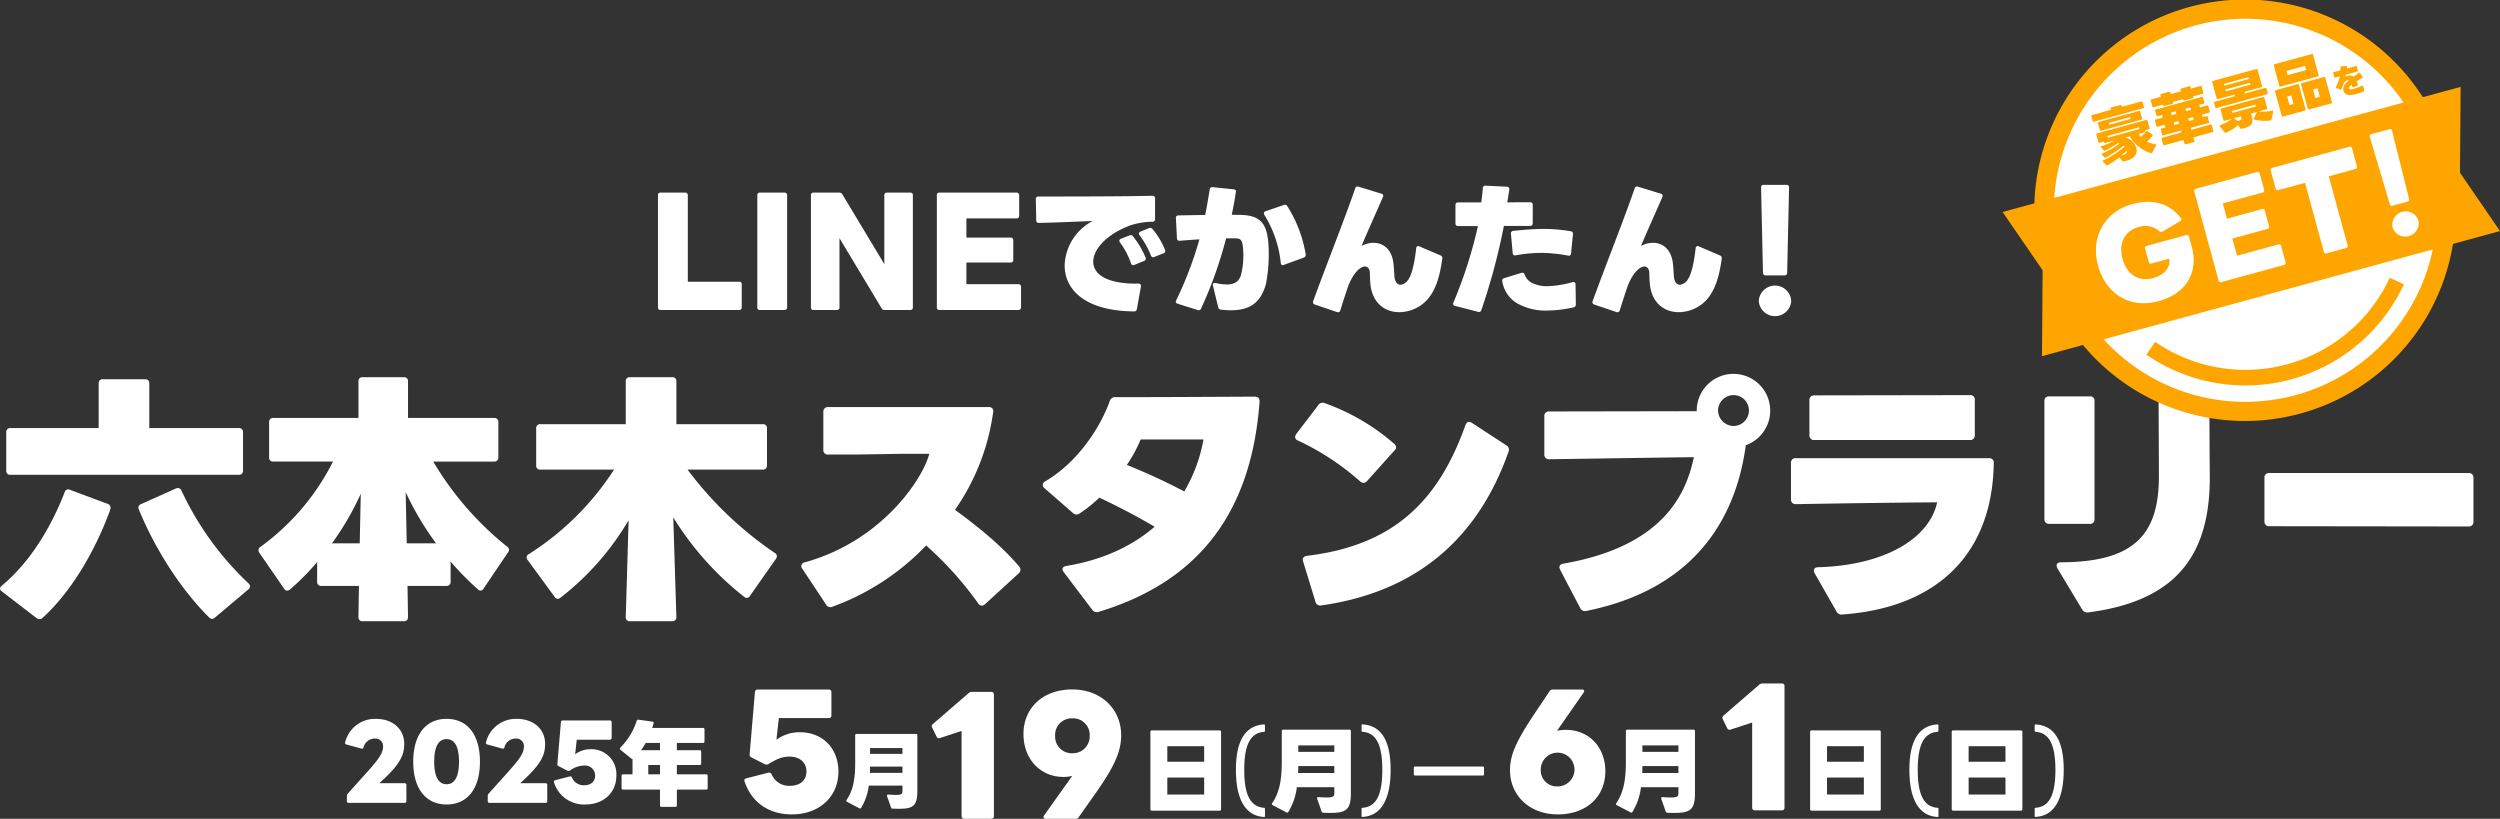 <svg xmlns="http://www.w3.org/2000/svg" width="592.876" height="194.172" viewBox="0 0 592.876 194.172">
  <rect x="0" y="0" width="592.876" height="194.172" fill="#333333" stroke="none"/>
  <g id="グループ_56882" data-name="グループ 56882" transform="translate(-138.236 -319.828)">
    <g id="グループ_55799" data-name="グループ 55799" transform="translate(133.055 -2.805)">
      <g id="グループ_55772" data-name="グループ 55772" transform="translate(13.74 292)">
        <g id="グループ_55577" data-name="グループ 55577" transform="translate(72.332 192.024)">
          <g id="グループ_50035" data-name="グループ 50035" transform="translate(0 0)">
            <path id="パス_157065" data-name="パス 157065" d="M177.778,204.634a1.124,1.124,0,0,1-.071-.286c0-.286.216-.429.505-.5l5.164-1.321a.472.472,0,0,1,.217-.035.655.655,0,0,1,.578.392,4.476,4.476,0,0,0,4.369,2.748c2.419,0,3.9-1.321,3.9-3.391,0-2.141-1.552-3.532-4.009-3.532-1.625,0-2.888.464-5.02,1.784a.929.929,0,0,1-.866,0l-3.178-1.606a.693.693,0,0,1-.4-.75l1.264-14.737c.072-.464.289-.606.65-.606h16.867a.594.594,0,0,1,.614.642v5.495a.594.594,0,0,1-.614.643H185.9l-.578,5.139a9.19,9.19,0,0,1,5.526-1.784c5.382,0,9.175,3.746,9.175,9.349,0,5.959-4.552,10.135-11.052,10.135-5.455,0-9.535-2.856-11.2-7.779" transform="translate(-82.083 -180.668)" fill="#fff"/>
            <path id="パス_157066" data-name="パス 157066" d="M202.21,209.945l-2.925-1.541a.289.289,0,0,1-.176-.254.319.319,0,0,1,.058-.176c1.58-2.3,2.048-5.03,2.048-8.831v-6.532a.288.288,0,0,1,.312-.313h14.116a.288.288,0,0,1,.312.313V205.83c0,4.016-1.306,4.368-5.869,4.191a.358.358,0,0,1-.37-.272l-.956-2.71a.248.248,0,0,1-.019-.118c0-.2.155-.234.312-.234.72.039,1.305.079,1.754.079,1.345,0,1.618-.233,1.618-.878v-1.326h-7.993a13.035,13.035,0,0,1-1.814,5.284.291.291,0,0,1-.409.1m10.216-9.886h-7.683c0,.507-.019,1.014-.038,1.482h7.72Zm0-4.406h-7.683v1.384h7.683Z" transform="translate(-79.298 -179.644)" fill="#fff"/>
            <path id="パス_157069" data-name="パス 157069" d="M262.964,210.28V191.94a.319.319,0,0,1,.346-.347h16.063a.32.32,0,0,1,.347.347V210.28a.32.32,0,0,1-.347.347H263.31a.319.319,0,0,1-.346-.347m4.01-11.251h8.736v-3.686h-8.736Zm8.735,3.75h-8.736v4.032h8.736Z" transform="translate(-71.035 -179.77)" fill="#fff"/>
            <path id="パス_157070" data-name="パス 157070" d="M280.863,201.124q0-10.339,6.655-10.774a.216.216,0,0,1,.238.239v1.279a.234.234,0,0,1-.217.238c-3.207.239-4.7,3.014-4.7,9.019s1.5,8.757,4.7,9c.132,0,.217.087.217.261v1.69c0,.152-.086.261-.238.217-4.445-.238-6.655-4.271-6.655-11.164" transform="translate(-68.657 -179.944)" fill="#fff"/>
            <path id="パス_157071" data-name="パス 157071" d="M291.932,211.06l-3.252-1.712a.321.321,0,0,1-.194-.282.351.351,0,0,1,.064-.2c1.757-2.557,2.277-5.593,2.277-9.82v-7.261a.319.319,0,0,1,.346-.348h15.695a.32.32,0,0,1,.347.348v14.7c0,4.465-1.453,4.855-6.525,4.661a.4.4,0,0,1-.413-.3l-1.062-3.014a.273.273,0,0,1-.022-.129c0-.218.173-.262.347-.262.8.043,1.452.087,1.951.087,1.495,0,1.8-.259,1.8-.975v-1.474H294.4a14.484,14.484,0,0,1-2.017,5.875.322.322,0,0,1-.455.109m11.359-10.99h-8.542c0,.564-.02,1.127-.042,1.647h8.584Zm0-4.9h-8.542v1.54h8.542Z" transform="translate(-67.745 -179.792)" fill="#fff"/>
            <path id="パス_157072" data-name="パス 157072" d="M307.239,212.071v-1.69c0-.174.087-.261.238-.261,3.209-.239,4.684-2.991,4.684-9s-1.474-8.78-4.684-9.019a.238.238,0,0,1-.238-.238v-1.279c0-.152.087-.239.261-.239,4.442.282,6.632,3.881,6.632,10.774s-2.19,10.925-6.632,11.163c-.174.045-.261-.064-.261-.216" transform="translate(-65.236 -179.944)" fill="#fff"/>
            <path id="パス_157073" data-name="パス 157073" d="M334.922,200.791c0,.216-.087.325-.261.325H318.533c-.173,0-.259-.109-.259-.325V199.3c0-.217.087-.326.259-.326h16.128q.261,0,.261.326Z" transform="translate(-63.877 -178.586)" fill="#fff"/>
            <path id="パス_157074" data-name="パス 157074" d="M338.513,201.921c0-3.532,1.444-6.78,5.453-12.846l3.936-5.888a.9.9,0,0,1,.76-.393h6.9c.361,0,.542.142.542.393a.571.571,0,0,1-.145.357l-6.284,9.028a13.409,13.409,0,0,1,2.058-.215c5.491,0,9.391,4.1,9.391,9.814,0,6.066-4.515,10.241-11.269,10.241s-11.34-4.533-11.34-10.492m11.268,3.854a4,4,0,1,0-3.974-4,3.8,3.8,0,0,0,3.974,4" transform="translate(-61.308 -180.668)" fill="#fff"/>
            <path id="パス_157075" data-name="パス 157075" d="M363.455,211.06l-3.253-1.712a.324.324,0,0,1-.2-.282.355.355,0,0,1,.066-.2c1.755-2.557,2.276-5.593,2.276-9.82v-7.261a.32.32,0,0,1,.347-.348h15.693a.32.32,0,0,1,.347.348v14.7c0,4.465-1.451,4.855-6.525,4.661a.4.4,0,0,1-.412-.3l-1.063-3.014a.273.273,0,0,1-.022-.129c0-.218.174-.262.347-.262.8.043,1.453.087,1.951.087,1.5,0,1.8-.259,1.8-.975v-1.474h-8.887a14.466,14.466,0,0,1-2.017,5.875.321.321,0,0,1-.454.109m11.358-10.99h-8.541c0,.564-.022,1.127-.042,1.647h8.583Zm0-4.9h-8.542v1.54h8.542Z" transform="translate(-57.659 -179.792)" fill="#fff"/>
            <path id="パス_157077" data-name="パス 157077" d="M402.407,210.28V191.94a.319.319,0,0,1,.345-.347h16.064a.32.32,0,0,1,.347.347V210.28a.32.32,0,0,1-.347.347H402.752a.319.319,0,0,1-.345-.347m4.01-11.251h8.736v-3.686h-8.736Zm8.735,3.75h-8.736v4.032h8.736Z" transform="translate(-54.027 -179.77)" fill="#fff"/>
            <path id="パス_157078" data-name="パス 157078" d="M420.306,201.124q0-10.339,6.655-10.774a.216.216,0,0,1,.238.239v1.279a.234.234,0,0,1-.216.238c-3.208.239-4.7,3.014-4.7,9.019s1.5,8.757,4.7,9c.13,0,.216.087.216.261v1.69c0,.152-.086.261-.238.217-4.444-.238-6.655-4.271-6.655-11.164" transform="translate(-48.383 -179.944)" fill="#fff"/>
            <path id="パス_157079" data-name="パス 157079" d="M429.085,210.28V191.94a.32.32,0,0,1,.346-.347h16.064a.321.321,0,0,1,.347.347V210.28a.321.321,0,0,1-.347.347H429.431a.32.32,0,0,1-.346-.347m4.01-11.251h8.737v-3.686H433.1Zm8.737,3.75H433.1v4.032h8.737Z" transform="translate(-47.127 -179.77)" fill="#fff"/>
            <path id="パス_157080" data-name="パス 157080" d="M446.3,212.071v-1.69c0-.174.087-.261.239-.261,3.208-.239,4.683-2.991,4.683-9s-1.474-8.78-4.683-9.019c-.152-.021-.239-.107-.239-.238v-1.279c0-.152.087-.239.261-.239,4.443.282,6.632,3.881,6.632,10.774s-2.19,10.925-6.632,11.163c-.174.045-.261-.064-.261-.216" transform="translate(-44.668 -179.944)" fill="#fff"/>
            <path id="パス_192243" data-name="パス 192243" d="M1.776,1.008h13.3A.385.385,0,0,0,15.48.576V-3.24a.378.378,0,0,0-.408-.408h-6l.72-.672c4.056-3.768,5.184-5.88,5.184-8.64,0-3.552-2.736-5.952-6.744-5.952A7.289,7.289,0,0,0,.96-13.344a.356.356,0,0,0,.288.5l3.576.984q.36.108.5-.288A2.71,2.71,0,0,1,7.9-14.232,1.811,1.811,0,0,1,9.96-12.408c0,1.416-.768,2.736-3.408,5.688L1.56-1.152a.729.729,0,0,0-.192.5V.576A.385.385,0,0,0,1.776,1.008Zm23.232.384c4.992,0,7.92-3.792,7.92-10.152S30-18.912,25.008-18.912c-4.944,0-7.9,3.792-7.9,10.152S20.064,1.392,25.008,1.392ZM22.08-8.76c0-3.864,1.2-5.352,2.928-5.352,1.752,0,2.952,1.488,2.952,5.352s-1.2,5.352-2.952,5.352C23.28-3.408,22.08-4.9,22.08-8.76Zm13.1,9.768h13.3a.385.385,0,0,0,.408-.432V-3.24a.378.378,0,0,0-.408-.408h-6l.72-.672c4.056-3.768,5.184-5.88,5.184-8.64,0-3.552-2.736-5.952-6.744-5.952a7.289,7.289,0,0,0-7.272,5.568.356.356,0,0,0,.288.5l3.576.984q.36.108.5-.288A2.71,2.71,0,0,1,41.3-14.232a1.811,1.811,0,0,1,2.064,1.824c0,1.416-.768,2.736-3.408,5.688L34.968-1.152a.729.729,0,0,0-.192.5V.576A.385.385,0,0,0,35.184,1.008Zm22.752.384c4.32,0,7.344-2.808,7.344-6.816a5.9,5.9,0,0,0-6.1-6.288,6.063,6.063,0,0,0-3.672,1.2l.384-3.456h7.872a.4.4,0,0,0,.408-.432v-3.7a.4.4,0,0,0-.408-.432H52.56c-.24,0-.384.1-.432.408l-.84,9.912a.466.466,0,0,0,.264.5l2.112,1.08a.639.639,0,0,0,.288.072.639.639,0,0,0,.288-.072,5.845,5.845,0,0,1,3.336-1.2A2.367,2.367,0,0,1,60.24-5.448c0,1.392-.984,2.28-2.592,2.28a2.973,2.973,0,0,1-2.9-1.848.436.436,0,0,0-.384-.264.3.3,0,0,0-.144.024l-3.432.888c-.192.048-.336.144-.336.336a.742.742,0,0,0,.048.192A7.41,7.41,0,0,0,57.936,1.392ZM79.628-7.964H85.04a.324.324,0,0,0,.352-.352v-2.816a.324.324,0,0,0-.352-.352H79.628V-13.2h6.2a.324.324,0,0,0,.352-.352v-2.86a.324.324,0,0,0-.352-.352H73.776c.11-.352.242-.726.33-1.078.066-.242-.044-.374-.286-.418l-3.3-.462a.354.354,0,0,0-.418.264A15.68,15.68,0,0,1,66.23-12.1a.38.38,0,0,0-.132.264.3.3,0,0,0,.132.242L68.87-9.46a.367.367,0,0,0,.242.088v3.608H66.868a.324.324,0,0,0-.352.352v2.926a.324.324,0,0,0,.352.352h8.756v3.74a.324.324,0,0,0,.352.352h3.3a.324.324,0,0,0,.352-.352v-3.74H86.58a.324.324,0,0,0,.352-.352V-5.412a.324.324,0,0,0-.352-.352H79.628Zm-4-3.52h-4.51A17.679,17.679,0,0,0,72.236-13.2h3.388Zm0,5.72H72.852v-2.2h2.772Z" transform="translate(0 28)" fill="#fff"/>
            <path id="パス_192242" data-name="パス 192242" d="M-15.068,0h6.355a.6.6,0,0,0,.656-.656V-29.438a.6.6,0,0,0-.656-.656h-4.551a1.15,1.15,0,0,0-.779.287l-8.487,7.339a.645.645,0,0,0-.164.861l1.025,2.091a.618.618,0,0,0,.82.369l5.125-1.681V-.656A.6.6,0,0,0-15.068,0ZM4.285,0H11.3a.933.933,0,0,0,.779-.41L16.38-6.519c4.305-6.15,5.74-9.635,5.74-13.284,0-6.191-4.715-10.865-11.6-10.865S-1.045-26.363-1.045-20.09c0,5.945,4.018,10.168,9.471,10.168a8.6,8.6,0,0,0,2.091-.246L3.834-.779C3.547-.369,3.752,0,4.285,0Zm6.273-15.539a3.95,3.95,0,0,1-4.1-4.141,3.95,3.95,0,0,1,4.1-4.141,3.95,3.95,0,0,1,4.1,4.141A4,4,0,0,1,10.558-15.539Z" transform="translate(162.873 32.781)" fill="#fff"/>
            <path id="パス_192241" data-name="パス 192241" d="M-.943,0H5.412a.6.6,0,0,0,.656-.656V-29.438a.6.6,0,0,0-.656-.656H.861a1.15,1.15,0,0,0-.779.287L-8.4-22.468a.645.645,0,0,0-.164.861l1.025,2.091a.618.618,0,0,0,.82.369L-1.6-20.828V-.656A.6.6,0,0,0-.943,0Z" transform="translate(336.238 30.781)" fill="#fff"/>
          </g>
        </g>
      </g>
    </g>
    <path id="パス_191744" data-name="パス 191744" d="M284.821,297.834a1.026,1.026,0,0,1-.679-.247l-8.25-6.341a.937.937,0,0,1-.432-.677c0-.247.186-.432.432-.677,6.588-5.481,11.636-13.669,14.9-22.165a.876.876,0,0,1,1.291-.555l8.929,3.326q.924.367.555,1.476c-3.756,10.282-9.544,19.7-16.008,25.552a.975.975,0,0,1-.738.308m-7.88-35.219V253.5a.9.9,0,0,1,.983-.985h20.936v-10.59a.9.9,0,0,1,.985-.985h10.036a.906.906,0,0,1,.985.985v10.59h21.242a.906.906,0,0,1,.985.985v9.112a.906.906,0,0,1-.985.985H277.923a.9.9,0,0,1-.983-.985m48.824,35.158a1.06,1.06,0,0,1-.738-.371c-7.081-7.018-13.116-16.931-16.626-25.55a.889.889,0,0,1,.493-1.293l8.25-3.695a.954.954,0,0,1,1.356.493,71.97,71.97,0,0,0,15.885,21.98,1.062,1.062,0,0,1,.367.738.849.849,0,0,1-.367.677l-7.944,6.712a1.312,1.312,0,0,1-.677.308" transform="translate(-137.224 168.828)" fill="#fff"/>
    <path id="パス_191745" data-name="パス 191745" d="M309.034,250.367h20.2v-8.682a.9.9,0,0,1,.983-.983H340a.905.905,0,0,1,.985.983v8.682h20.442a.906.906,0,0,1,.983.987v8.374a.905.905,0,0,1-.983.985H346.96a74.576,74.576,0,0,0,17.549,20.194.877.877,0,0,1,.43.74,1.007,1.007,0,0,1-.247.616l-5.786,8.557a.872.872,0,0,1-.74.493.966.966,0,0,1-.614-.31,65.3,65.3,0,0,1-6.466-6.586v4.8a.907.907,0,0,1-.987.985h-9.234l.122,7.389a.906.906,0,0,1-.985.985h-9.791a.905.905,0,0,1-.983-.985l.12-7.389h-8.924a.907.907,0,0,1-.987-.985v-4.679a58.855,58.855,0,0,1-6.465,6.527.987.987,0,0,1-.616.247.8.8,0,0,1-.738-.432l-5.911-8.557a1.2,1.2,0,0,1-.184-.616.867.867,0,0,1,.43-.738,56.023,56.023,0,0,0,17.239-20.257h-14.16a.908.908,0,0,1-.987-.985v-8.374a.909.909,0,0,1,.987-.987m13.916,29.74h6.586l.247-11.761a67.213,67.213,0,0,1-6.832,11.761m17.484-12.13.247,12.13h6.957a70.161,70.161,0,0,1-7.2-12.13" transform="translate(-105.988 168.577)" fill="#fff"/>
    <path id="パス_191746" data-name="パス 191746" d="M339.968,251.846h20.259v-10.16a.9.9,0,0,1,.983-.985h10.038a.906.906,0,0,1,.985.985v10.16h20.5a.9.9,0,0,1,.985.985v8.8a.9.9,0,0,1-.985.985H374.879a86.362,86.362,0,0,0,20.689,19.765.907.907,0,0,1,.491.8,1.016,1.016,0,0,1-.183.555l-6.221,8.865a.8.8,0,0,1-.738.432.892.892,0,0,1-.616-.247,71.945,71.945,0,0,1-16.809-18.84l.74,23.644a.905.905,0,0,1-.985.983H361.21a.9.9,0,0,1-.983-.983l.677-22.967a64.714,64.714,0,0,1-16.2,18.41,1.1,1.1,0,0,1-.553.247,1.052,1.052,0,0,1-.8-.493l-6.4-8.743a1.289,1.289,0,0,1-.247-.616.868.868,0,0,1,.493-.74,66.172,66.172,0,0,0,20.255-20.071H339.968a.9.9,0,0,1-.983-.985v-8.8a.9.9,0,0,1,.983-.985" transform="translate(-73.593 168.576)" fill="#fff"/>
    <path id="パス_191747" data-name="パス 191747" d="M374.506,290.968l-5.6-8.435a1.021,1.021,0,0,1-.247-.677.969.969,0,0,1,.86-.862c18.593-5.171,28.137-20.194,29.491-25.736h-5.972l-12.005.184h-5.974a1.043,1.043,0,0,1-1.17-1.17v-8.926a1.071,1.071,0,0,1,1.17-1.17h38.053a.96.96,0,0,1,1.044,1.232,53.02,53.02,0,0,1-9.049,23.15c5.232,3.817,10.959,8.374,15.206,13.422a1.1,1.1,0,0,1,.308.8,1.075,1.075,0,0,1-.43.862l-7.942,7.265a1.191,1.191,0,0,1-.8.369,1.036,1.036,0,0,1-.8-.491,82.6,82.6,0,0,0-12.38-13.791,58.043,58.043,0,0,1-22.224,14.53,1.146,1.146,0,0,1-1.539-.555" transform="translate(-40.396 172.185)" fill="#fff"/>
    <path id="パス_191748" data-name="パス 191748" d="M408.44,293.454l-6.71-8.865a1.3,1.3,0,0,1-.308-.679c0-.43.308-.677.924-.8,8.252-1.356,15.392-4.5,20.934-9.3-4.186-2.463-8.8-4.865-13.115-6.9a32.009,32.009,0,0,1-4.679,3.756,1.189,1.189,0,0,1-.738.247,1.214,1.214,0,0,1-.863-.371l-6.71-5.848a1.057,1.057,0,0,1-.432-.8,1.026,1.026,0,0,1,.616-.862c8.252-4.863,13.359-13.606,15.27-19.023a1.284,1.284,0,0,1,1.354-.924c8.929,0,22.412-.063,33.064-.124.8,0,1.17.43,1.109,1.232-2.033,27.707-15.763,43.038-38.175,49.811a1.32,1.32,0,0,1-1.539-.555M430.3,265.439a36.669,36.669,0,0,0,4.555-12.315h-14.9a34.023,34.023,0,0,1-3.264,6.035,146.71,146.71,0,0,1,13.608,6.28" transform="translate(-11.218 170.93)" fill="#fff"/>
    <path id="パス_191749" data-name="パス 191749" d="M426.772,252.643a.967.967,0,0,1-.677-.863,1.7,1.7,0,0,1,.308-.738l5.171-6.773a1.2,1.2,0,0,1,1.539-.493,50.957,50.957,0,0,1,16.438,9.605,1.262,1.262,0,0,1,.5.862,1.06,1.06,0,0,1-.371.738l-6.527,7.265a1.069,1.069,0,0,1-.862.432,1.331,1.331,0,0,1-.8-.369,60.95,60.95,0,0,0-14.713-9.667m4.125,38.173L428,281.335c-.247-.74.061-1.232.922-1.356,21.058-2.524,31.341-13.545,37.559-30.969.186-.493.491-.8.863-.8a1.528,1.528,0,0,1,.677.245l8.127,5.3a1.2,1.2,0,0,1,.555,1.539c-6.59,18.779-20.073,33-44.394,36.45a1.191,1.191,0,0,1-1.415-.924" transform="translate(19.277 171.66)" fill="#fff"/>
    <path id="パス_191750" data-name="パス 191750" d="M463.58,295.846l-4.741-9.051c-.43-.8-.061-1.356.8-1.478,24.753-4.308,29.247-17.669,30.91-25.242-10.346.122-25,.369-34.3.491a1.069,1.069,0,0,1-1.17-1.168v-8.992a1.042,1.042,0,0,1,1.17-1.168l34.972-.063v-.183a8.712,8.712,0,1,1,11.636,8.25c-2.708,20.01-14.53,34.6-37.743,39.282a1.266,1.266,0,0,1-1.539-.677M503.6,248.991a3.64,3.64,0,0,0-3.633-3.633,3.7,3.7,0,0,0-3.694,3.633,3.746,3.746,0,0,0,3.694,3.695,3.692,3.692,0,0,0,3.633-3.695" transform="translate(49.396 168.169)" fill="#fff"/>
    <path id="パス_191751" data-name="パス 191751" d="M494.547,294.073l-5.173-9.051a1.382,1.382,0,0,1-.184-.616c0-.493.367-.8,1.044-.8,15.518-.432,26.292-6.651,28.2-15.394-9.789.063-22.6.247-33.494.432a1.07,1.07,0,0,1-1.17-1.17v-8.56a1.041,1.041,0,0,1,1.17-1.168h45.746a1.041,1.041,0,0,1,1.17,1.168c-.308,21.119-12.929,34.234-35.9,35.9a1.319,1.319,0,0,1-1.415-.738m-6.4-41.806v-8.188a1.088,1.088,0,0,1,1.17-1.232l36.88-.061a1.041,1.041,0,0,1,1.168,1.168v8.313a1.069,1.069,0,0,1-1.168,1.17h-36.88a1.071,1.071,0,0,1-1.17-1.17" transform="translate(79.2 170.742)" fill="#fff"/>
    <path id="パス_191752" data-name="パス 191752" d="M513.246,272.092V244.2a1.043,1.043,0,0,1,1.17-1.17h9.544a1.017,1.017,0,0,1,1.168,1.17v27.893a1.04,1.04,0,0,1-1.168,1.168h-9.544a1.069,1.069,0,0,1-1.17-1.168m8.929,21.425-5.848-9.728a1.592,1.592,0,0,1-.186-.677c0-.43.369-.738,1.046-.738,17.608-.063,23.211-6.773,23.211-20.442,0-6.033-.061-12.191-.061-17.916a1.07,1.07,0,0,1,1.17-1.17h9.667a1.043,1.043,0,0,1,1.17,1.17c.061,5.417.061,12.56.122,17.669.184,19.641-8.557,29.923-28.814,32.57a1.449,1.449,0,0,1-1.478-.738" transform="translate(109.822 170.804)" fill="#fff"/>
    <path id="パス_191753" data-name="パス 191753" d="M538.838,263.3V253.014a1.071,1.071,0,0,1,1.17-1.17h47.224a1.071,1.071,0,0,1,1.172,1.17v10.344a1.07,1.07,0,0,1-1.172,1.17l-47.224-.061a1.071,1.071,0,0,1-1.17-1.17" transform="translate(136.411 180.153)" fill="#fff"/>
    <path id="パス_191754" data-name="パス 191754" d="M351.989,246.451v-26.6a.549.549,0,0,1,.581-.616h5.88a.574.574,0,0,1,.616.616v20.514h12.207a.53.53,0,0,1,.579.548v5.538a.565.565,0,0,1-.579.616h-18.7a.549.549,0,0,1-.581-.616" transform="translate(-57.715 146.274)" fill="#fff"/>
    <path id="パス_191755" data-name="パス 191755" d="M363.543,246.451v-26.6a.548.548,0,0,1,.579-.616H370a.574.574,0,0,1,.616.616v26.6a.574.574,0,0,1-.616.616h-5.882a.548.548,0,0,1-.579-.616" transform="translate(-45.711 146.274)" fill="#fff"/>
    <path id="パス_191756" data-name="パス 191756" d="M369.78,246.451v-26.6a.549.549,0,0,1,.581-.616h6.154a.767.767,0,0,1,.718.41l9.95,16.548V219.851a.558.558,0,0,1,.616-.616h5.572a.548.548,0,0,1,.581.616v26.6a.548.548,0,0,1-.581.616H387.25a.731.731,0,0,1-.716-.41l-9.985-16.617v16.411a.548.548,0,0,1-.581.616h-5.607a.549.549,0,0,1-.581-.616" transform="translate(-39.23 146.274)" fill="#fff"/>
    <path id="パス_191757" data-name="パス 191757" d="M384.426,246.451v-26.6a.549.549,0,0,1,.579-.616h18.328a.593.593,0,0,1,.616.616v4.889a.593.593,0,0,1-.616.614h-11.9V229.9h10.5a.549.549,0,0,1,.616.581V235.2a.576.576,0,0,1-.616.616h-10.5v5.128h12.342a.592.592,0,0,1,.616.616v4.889a.592.592,0,0,1-.616.616H385.005a.549.549,0,0,1-.579-.616" transform="translate(-24.015 146.274)" fill="#fff"/>
    <path id="パス_191758" data-name="パス 191758" d="M402.774,236.153a12.352,12.352,0,0,1,6.635-10.566c-3.866.137-8.721.375-12.723.444a.578.578,0,0,1-.646-.65l-.1-4.957a.568.568,0,0,1,.616-.65c7.216,0,19.456,0,27.01-.171a.569.569,0,0,1,.65.616v4.889a.568.568,0,0,1-.616.65,15.772,15.772,0,0,0-2.9.273,13.966,13.966,0,0,0-2.942.82c-5.1,2.019-8.207,5.472-8.207,8.378,0,2.94,3.181,5.334,10.7,5.2.412,0,.616.206.616.514v.169l-.958,5.334a.631.631,0,0,1-.716.581c-11.969-.137-16.413-5.436-16.413-10.872m15.73-.548a18.778,18.778,0,0,0-2.6-4.922.888.888,0,0,1-.171-.444.532.532,0,0,1,.375-.445l2.018-.787a.65.65,0,0,1,.854.206,20.711,20.711,0,0,1,2.975,5.024.587.587,0,0,1-.377.822l-2.255.924a.557.557,0,0,1-.82-.377m4.718-1.88a21.523,21.523,0,0,0-2.669-4.753.731.731,0,0,1-.173-.41c0-.206.139-.377.412-.479l1.915-.785a.723.723,0,0,1,.889.169,18.241,18.241,0,0,1,2.977,4.959.586.586,0,0,1-.377.82l-2.153.856a.557.557,0,0,1-.82-.377" transform="translate(-12.057 146.657)" fill="#fff"/>
    <path id="パス_191759" data-name="パス 191759" d="M422.264,247.046l-1.232-5.059c-.137-.514.139-.754.65-.65a11.608,11.608,0,0,0,2.632.343c1.778,0,2.838-.685,3.315-2.086a18.685,18.685,0,0,0,.548-6.292c-.171-2.153-.479-2.53-1.845-2.565h-2.188a97.887,97.887,0,0,1-5.917,16.617.619.619,0,0,1-.854.375l-4.685-1.468c-.442-.139-.581-.41-.375-.822a87.347,87.347,0,0,0,5.505-14.462c-1.5.1-3.079.2-4.616.34a.589.589,0,0,1-.718-.616l-.239-4.718a.565.565,0,0,1,.614-.683c1.813-.035,4.068-.069,6.327-.1.41-2.053.75-4.035,1.058-6.019a.615.615,0,0,1,.72-.581l4.922.514c.446.033.65.239.581.581-.239,1.709-.581,3.556-.991,5.47.991,0,1.847,0,2.5.035,4.308.171,5.813,2.118,6.19,6.633a37.132,37.132,0,0,1-.583,9.779c-1.264,4.445-3.827,6.188-8.341,6.188-.72,0-1.47-.069-2.29-.137a.727.727,0,0,1-.685-.616m14.839-10.5a26.643,26.643,0,0,0-3.9-11.385.794.794,0,0,1-.1-.377c0-.2.135-.375.41-.477l4.308-1.472a.637.637,0,0,1,.854.308,30.677,30.677,0,0,1,4.341,11.388.679.679,0,0,1-.477.785l-4.686,1.711c-.444.171-.716,0-.75-.479" transform="translate(4.862 145.61)" fill="#fff"/>
    <path id="パス_191760" data-name="パス 191760" d="M428.229,245.687c2.736-7.591,7.422-19.352,9.95-26.7a.575.575,0,0,1,.822-.41l5.369,1.641a.542.542,0,0,1,.375.82c-1.537,3.556-3.625,8.137-5.061,11.591a5.856,5.856,0,0,1,2.838-.752c2.257,0,4.41,1.47,4.753,5.1.1.956.137,1.845.2,2.8.1,1.368.72,2.051,1.437,2.051a2.6,2.6,0,0,0,1.982-1.435c.787-1.2,1.4-4,1.745-7.181.033-.477.343-.683.785-.477l4.959,2.118a.68.68,0,0,1,.445.82c-.581,4.31-1.607,7.422-3.454,9.575a9.1,9.1,0,0,1-6.735,3.079c-3.113,0-6.052-1.815-6.771-5.986a26.417,26.417,0,0,1-.2-3.213c-.035-1.093-.514-1.639-1.162-1.639-1.095,0-2.771,1.5-3.968,4.614-.683,1.984-1.332,4-1.88,5.778a.572.572,0,0,1-.82.41l-5.232-1.778a.586.586,0,0,1-.377-.82" transform="translate(21.441 145.534)" fill="#fff"/>
    <path id="パス_191761" data-name="パス 191761" d="M444.545,246.127A105.577,105.577,0,0,0,450.356,228h-4.683a.58.58,0,0,1-.65-.65v-4.306c0-.447.241-.65.685-.65h5.436c.171-1.128.275-2.257.377-3.385a.57.57,0,0,1,.685-.581l4.991.239a.556.556,0,0,1,.581.718c-.137.993-.275,1.984-.479,3.009,1.676-.035,3.417-.035,5.4-.035a.566.566,0,0,1,.651.65v4.308c0,.445-.2.648-.651.648h-6.188a150.209,150.209,0,0,1-5.334,19.935.589.589,0,0,1-.787.445l-5.436-1.4a.536.536,0,0,1-.41-.82m22.224,1.915a13.774,13.774,0,0,1-7.045-1.676,7.393,7.393,0,0,1-3.591-5.265.585.585,0,0,1,.481-.752l4.033-1.232c.41-.137.65.035.82.445a3.469,3.469,0,0,0,1.917,2.019,8.015,8.015,0,0,0,3.452.683,24.291,24.291,0,0,0,5.95-.958c.445-.1.72.1.72.548l.067,4.718a.65.65,0,0,1-.549.718,30.048,30.048,0,0,1-6.255.752m-1.435-13.677a34.481,34.481,0,0,0-6.019.581.546.546,0,0,1-.718-.546l-.41-4.547a.6.6,0,0,1,.581-.718c2.461-.241,4.822-.447,7.147-.447a37.6,37.6,0,0,1,6.429.548.589.589,0,0,1,.546.718l-.447,4.512a.544.544,0,0,1-.716.548,35.949,35.949,0,0,0-6.394-.65" transform="translate(38.373 145.436)" fill="#fff"/>
    <path id="パス_191762" data-name="パス 191762" d="M460.731,245.687c2.736-7.591,7.422-19.352,9.95-26.7a.575.575,0,0,1,.822-.41l5.369,1.641a.542.542,0,0,1,.375.82c-1.537,3.556-3.625,8.137-5.061,11.591a5.856,5.856,0,0,1,2.838-.752c2.257,0,4.41,1.47,4.753,5.1.1.956.137,1.845.2,2.8.1,1.368.72,2.051,1.438,2.051a2.6,2.6,0,0,0,1.982-1.435c.787-1.2,1.4-4,1.745-7.181.033-.477.343-.683.785-.477l4.959,2.118a.68.68,0,0,1,.444.82c-.581,4.31-1.607,7.422-3.454,9.575a9.1,9.1,0,0,1-6.735,3.079c-3.113,0-6.052-1.815-6.771-5.986a26.433,26.433,0,0,1-.2-3.213c-.035-1.093-.514-1.639-1.162-1.639-1.095,0-2.771,1.5-3.968,4.614-.683,1.984-1.331,4-1.88,5.778a.572.572,0,0,1-.82.41l-5.232-1.778a.586.586,0,0,1-.377-.82" transform="translate(55.209 145.534)" fill="#fff"/>
    <path id="パス_191763" data-name="パス 191763" d="M480.025,245.887a3.85,3.85,0,0,1,7.691,0,3.855,3.855,0,0,1-7.691,0m.991-6.737-.446-20.173a.579.579,0,0,1,.652-.648h5.332a.578.578,0,0,1,.65.648l-.447,20.173a.6.6,0,0,1-.683.65H481.7a.6.6,0,0,1-.683-.65" transform="translate(75.308 145.333)" fill="#fff"/>
    <path id="パス_191764" data-name="パス 191764" d="M606.9,233.046a47.667,47.667,0,1,1-58.542-33.422A47.674,47.674,0,0,1,606.9,233.046" transform="translate(109.812 124.136)" fill="#fff"/>
    <path id="パス_191765" data-name="パス 191765" d="M561.965,296.664a49.971,49.971,0,1,1,13.224-1.786,49.621,49.621,0,0,1-13.224,1.786m.153-95.384a45.513,45.513,0,0,0-43.909,57.443,45.425,45.425,0,1,0,43.909-57.443" transform="translate(108.681 122.997)" fill="orange"/>
    <path id="パス_191766" data-name="パス 191766" d="M617,206.933,508.384,236.608l9.491,13.826-.153,20.365,108.619-29.675L616.85,227.3Z" transform="translate(104.771 133.493)" fill="orange"/>
    <path id="パス_191767" data-name="パス 191767" d="M523.444,210.06l2.157-.589a.2.2,0,0,1,.273.155l.075.277,4.63-1.264a.206.206,0,0,1,.273.159l.316,1.162a.2.2,0,0,1-.155.275l-11.712,3.2a.2.2,0,0,1-.271-.157l-.318-1.164a.2.2,0,0,1,.155-.273l4.5-1.229-.077-.279a.2.2,0,0,1,.155-.271m8.368,5.566a.213.213,0,0,1,.171.041l1.191.781a.225.225,0,0,1,.1.116c.065.226-1.166,1.411-1.374,1.6a7.7,7.7,0,0,0,2.013.63c.092.018.147.061.161.114a.274.274,0,0,1-.027.169l-.879,1.676a.235.235,0,0,1-.279.133,8.441,8.441,0,0,1-5.061-3.982l-1.071.294a3.481,3.481,0,0,1,2.608,2.437c.408,1.486-.426,2.651-3.024,3.244a.252.252,0,0,1-.292-.108l-.669-.867a24.4,24.4,0,0,1-2.83,1.849.251.251,0,0,1-.314-.041l-.779-.8c-.116-.112-.09-.234.061-.3a22.066,22.066,0,0,0,5.073-3.285,1.465,1.465,0,0,0-.228-.21,24.986,24.986,0,0,1-4.251,2.816.207.207,0,0,1-.3-.049l-.593-.6c-.116-.112-.067-.243.114-.318a22.084,22.084,0,0,0,4.053-2.33c-.124-.037-.265-.071-.4-.108a21.228,21.228,0,0,1-3.024,1.778.232.232,0,0,1-.306-.059l-.65-.7c-.122-.126-.069-.255.126-.322a16.659,16.659,0,0,0,3.1-1.335l-2.2.6a.2.2,0,0,1-.271-.153l-.053-.19-1.056.29a.205.205,0,0,1-.273-.155l-.494-1.809a.206.206,0,0,1,.155-.273l11.712-3.2a.2.2,0,0,1,.273.155l.493,1.809a.2.2,0,0,1-.155.271l-.964.265.051.188a.2.2,0,0,1-.155.271l-1.325.363a4.537,4.537,0,0,0,.481.7,7.671,7.671,0,0,0,1.229-1.287.29.29,0,0,1,.129-.106m-1.519-4.608.455,1.664a.2.2,0,0,1-.155.271l-9.6,2.622a.2.2,0,0,1-.271-.155l-.455-1.662a.2.2,0,0,1,.157-.271l9.6-2.622a.2.2,0,0,1,.269.153m-.269,3.746-7.509,2.051.11.4,7.51-2.051Zm-7.032-.626,5.032-1.374-.116-.428-5.032,1.374Zm4.114,6.168a13.531,13.531,0,0,1-1.309,1.107c1.083-.253,1.458-.514,1.309-1.107" transform="translate(115.492 135.255)" fill="orange"/>
    <path id="パス_191768" data-name="パス 191768" d="M535.556,209.762l-1.929.526a.2.2,0,0,1-.271-.157l-.049-.173-2.422.663.047.173a.206.206,0,0,1-.155.273l-1.927.528a.207.207,0,0,1-.273-.159l-.047-.173-2.249.616a.209.209,0,0,1-.275-.157l-.389-1.431a.2.2,0,0,1,.157-.273l2.247-.616-.108-.4a.2.2,0,0,1,.155-.271l1.927-.526a.2.2,0,0,1,.273.155l.11.4,2.422-.663-.108-.4a.2.2,0,0,1,.155-.271l1.927-.528a.206.206,0,0,1,.273.155l.11.4,2.273-.62a.207.207,0,0,1,.275.155l.391,1.431a.209.209,0,0,1-.159.275l-2.273.62.047.173a.207.207,0,0,1-.155.275m.251,10.4-1.9.52a.205.205,0,0,1-.273-.155l-.237-.871-4.563,1.246a.205.205,0,0,1-.275-.155l-.371-1.366a.2.2,0,0,1,.157-.271l4.563-1.248-.126-.453-4.174,1.14a.2.2,0,0,1-.273-.157l-.324-1.191a.2.2,0,0,1,.155-.273l.922-.251-.169-.616-1.684.461a.205.205,0,0,1-.273-.155l-.355-1.3a.2.2,0,0,1,.155-.273l1.686-.461-.165-.6-1.028.281a.2.2,0,0,1-.273-.157l-.322-1.178a.2.2,0,0,1,.155-.273l10.923-2.983a.206.206,0,0,1,.273.155l.32,1.178a.2.2,0,0,1-.155.275l-1.044.285.165.6,1.7-.465a.2.2,0,0,1,.273.155l.355,1.3a.2.2,0,0,1-.155.271l-1.7.465.169.616.924-.253a.205.205,0,0,1,.273.157l.324,1.191a.205.205,0,0,1-.155.273l-4.19,1.146.124.453,4.592-1.254a.2.2,0,0,1,.271.155l.373,1.366a.2.2,0,0,1-.155.273l-4.592,1.254.239.871a.2.2,0,0,1-.157.271m-4.272-7.318-1.111.3.163.6,1.113-.3Zm.636,2.328-1.111.3.169.616,1.111-.3Zm2.816-3.272-1.121.308.163.6,1.125-.308Zm.636,2.328-1.123.308.169.616,1.123-.308Z" transform="translate(122.664 133.378)" fill="orange"/>
    <path id="パス_191769" data-name="パス 191769" d="M540.54,210.664l4.832-1.319a.206.206,0,0,1,.273.155l.289,1.072a.2.2,0,0,1-.155.273l-12.007,3.279a.2.2,0,0,1-.269-.155l-.294-1.072a.2.2,0,0,1,.157-.273l4.775-1.3-.106-.387-3.931,1.075a.2.2,0,0,1-.275-.157l-1.064-3.892a.2.2,0,0,1,.155-.273l10.336-2.824a.2.2,0,0,1,.273.157l1.062,3.892a.2.2,0,0,1-.155.273l-4,1.095Zm-4.814,9.242-1.158-1.454c-.108-.128-.065-.243.092-.3a9.6,9.6,0,0,0,2.775-1.476l-1.725.473a.208.208,0,0,1-.275-.157l-.679-2.49a.2.2,0,0,1,.157-.273l9.944-2.718a.2.2,0,0,1,.271.157l.681,2.49a.206.206,0,0,1-.155.273l-1.849.5a10.578,10.578,0,0,0,3.2-.184c.177-.035.271.041.23.21l-.406,1.894a.239.239,0,0,1-.212.216,9.876,9.876,0,0,1-3.843-.216.178.178,0,0,1-.137-.133.191.191,0,0,1,.016-.151l.724-1.5.01-.018-1.4.383.179.657c.532,1.955-.383,2.449-2.384,2.965a.248.248,0,0,1-.3-.09l-.614-.767a10.728,10.728,0,0,1-2.83,1.794.251.251,0,0,1-.314-.086m-.09-11.08,5.85-1.6-.114-.418-5.85,1.6Zm6.1-.689-5.85,1.6.118.442,5.85-1.6Zm-4.192,7.142,5.57-1.521-.127-.453-5.568,1.521Zm2.133,1.172-.1-.361-1.633.447.83.652c.914-.177,1-.389.9-.738" transform="translate(130.091 131.328)" fill="orange"/>
    <path id="パス_191770" data-name="パス 191770" d="M549.242,203.271l1.33,4.875a.2.2,0,0,1-.155.273l-8.888,2.428a.2.2,0,0,1-.271-.157l-1.331-4.873a.2.2,0,0,1,.155-.271l8.888-2.428a.206.206,0,0,1,.273.153m-3.356,7.149,1.592,5.835a.2.2,0,0,1-.155.271l-5.232,1.431a.2.2,0,0,1-.273-.157l-1.594-5.833a.206.206,0,0,1,.157-.275l5.232-1.429a.206.206,0,0,1,.273.157m-2.671-2.3,4.378-1.195-.271-.993-4.378,1.2Zm.442,7.1.965-.263-.551-2.008-.962.263Zm8.48-6.5,1.595,5.835a.206.206,0,0,1-.155.273l-5.3,1.448a.2.2,0,0,1-.273-.157l-1.594-5.833a.2.2,0,0,1,.155-.273l5.3-1.448a.2.2,0,0,1,.273.155M549.8,213.55l1.058-.29-.554-2.023-1.056.29Z" transform="translate(137.531 129.519)" fill="orange"/>
    <path id="パス_191771" data-name="パス 191771" d="M549.274,210.36a1.9,1.9,0,0,1,.5-1.709,7.2,7.2,0,0,1,.781-.761.8.8,0,0,0-.4.006,1.567,1.567,0,0,0-.948,1.019.169.169,0,0,1-.026.055c-.139.365-.273.716-.4,1.046a.147.147,0,0,1-.094.094.2.2,0,0,1-.116-.01l-1.028-.434a.152.152,0,0,1-.094-.094.191.191,0,0,1,.018-.116,9.271,9.271,0,0,0,.944-2.5l-1.111.3a.143.143,0,0,1-.192-.112l-.265-.981a.142.142,0,0,1,.106-.194l1.6-.436c.023-.3.039-.571.041-.809a.142.142,0,0,1,.153-.161l1.24-.051c.1,0,.157.049.147.163-.018.159-.037.308-.051.44l2.163-.591a.144.144,0,0,1,.192.11l.269.983a.146.146,0,0,1-.11.194l-2.734.746c-.028.143-.061.306-.092.475a2.177,2.177,0,0,1,.481-.2,1.75,1.75,0,0,1,1.417.194c.4-.292.842-.6,1.291-.915a.147.147,0,0,1,.222.033l.656.909a.138.138,0,0,1-.043.218c-.469.279-.92.557-1.335.814.03.088.063.171.088.267a4.532,4.532,0,0,1,.126.708.156.156,0,0,1-.12.185l-1.034.292a.134.134,0,0,1-.183-.139,3.273,3.273,0,0,0-.067-.5c-.206.155-.738.61-.65.924.037.139.184.206.428.2a3.411,3.411,0,0,0,.779-.145,13.153,13.153,0,0,0,1.908-.718l.037-.01a.115.115,0,0,1,.153.1l.279,1.081a.152.152,0,0,1-.108.2,15.758,15.758,0,0,1-1.68.577,10.64,10.64,0,0,1-1.142.247c-1.1.171-1.808-.3-2-.989" transform="translate(144.719 130.978)" fill="orange"/>
    <path id="パス_191772" data-name="パス 191772" d="M519.738,235.418c-1.874-6.851,1.694-12.825,8.141-14.585,4.84-1.323,8.943-.108,11.494,3.348a.659.659,0,0,1,.112.2.394.394,0,0,1-.249.477l-4.274,2.54c-.055.014-.1.057-.155.073a.514.514,0,0,1-.516-.179,5,5,0,0,0-4.818-1.054c-3.4.93-4.957,3.782-3.911,7.613s3.913,5.446,7.23,4.541c2.557-.7,4.141-2.388,3.853-4.618l-4.271,1.168a.452.452,0,0,1-.6-.363l-.875-3.207a.452.452,0,0,1,.328-.616l9.463-2.585a.481.481,0,0,1,.6.363L542,231.12c1.511,5.544-1.04,10.859-7.919,12.739-6.688,1.827-12.47-1.592-14.342-8.441" transform="translate(116.049 147.392)" fill="#fff"/>
    <path id="パス_191773" data-name="パス 191773" d="M536.465,242.6l-5.778-21.156a.454.454,0,0,1,.328-.616l14.574-3.982a.488.488,0,0,1,.622.357l1.064,3.89a.487.487,0,0,1-.357.622l-9.463,2.585.989,3.615,8.347-2.28a.45.45,0,0,1,.614.33l1.026,3.752a.472.472,0,0,1-.355.622l-8.347,2.282,1.113,4.078,9.817-2.681a.487.487,0,0,1,.622.353l1.062,3.892a.488.488,0,0,1-.355.622l-14.929,4.08a.454.454,0,0,1-.6-.365" transform="translate(127.916 143.768)" fill="#fff"/>
    <path id="パス_191774" data-name="パス 191774" d="M552.185,238.826l-4.469-16.369-6.363,1.737a.445.445,0,0,1-.589-.334l-1.181-4.325a.455.455,0,0,1,.328-.618l18.328-5.006a.471.471,0,0,1,.62.357l1.183,4.325a.466.466,0,0,1-.363.6l-6.337,1.729,4.474,16.371a.474.474,0,0,1-.357.622l-4.677,1.278a.453.453,0,0,1-.6-.363" transform="translate(137.157 140.72)" fill="#fff"/>
    <path id="パス_191775" data-name="パス 191775" d="M555.842,229.637l-4.734-15.947a.477.477,0,0,1,.373-.659l4.243-1.158a.479.479,0,0,1,.659.377l4.027,16.136a.5.5,0,0,1-.4.667l-3.48.95a.5.5,0,0,1-.685-.367m.675,5.572a3.175,3.175,0,0,1,6.117-1.672,3.178,3.178,0,0,1-6.117,1.672" transform="translate(149.127 138.596)" fill="#fff"/>
    <path id="パス_191776" data-name="パス 191776" d="M548.578,254.679a41.471,41.471,0,0,1-23.472-7.293l2.092-3.05a37.768,37.768,0,0,0,55.633-15.2l3.352,1.562a41.493,41.493,0,0,1-37.6,23.98" transform="translate(122.144 156.562)" fill="orange"/>
  </g>
</svg>
